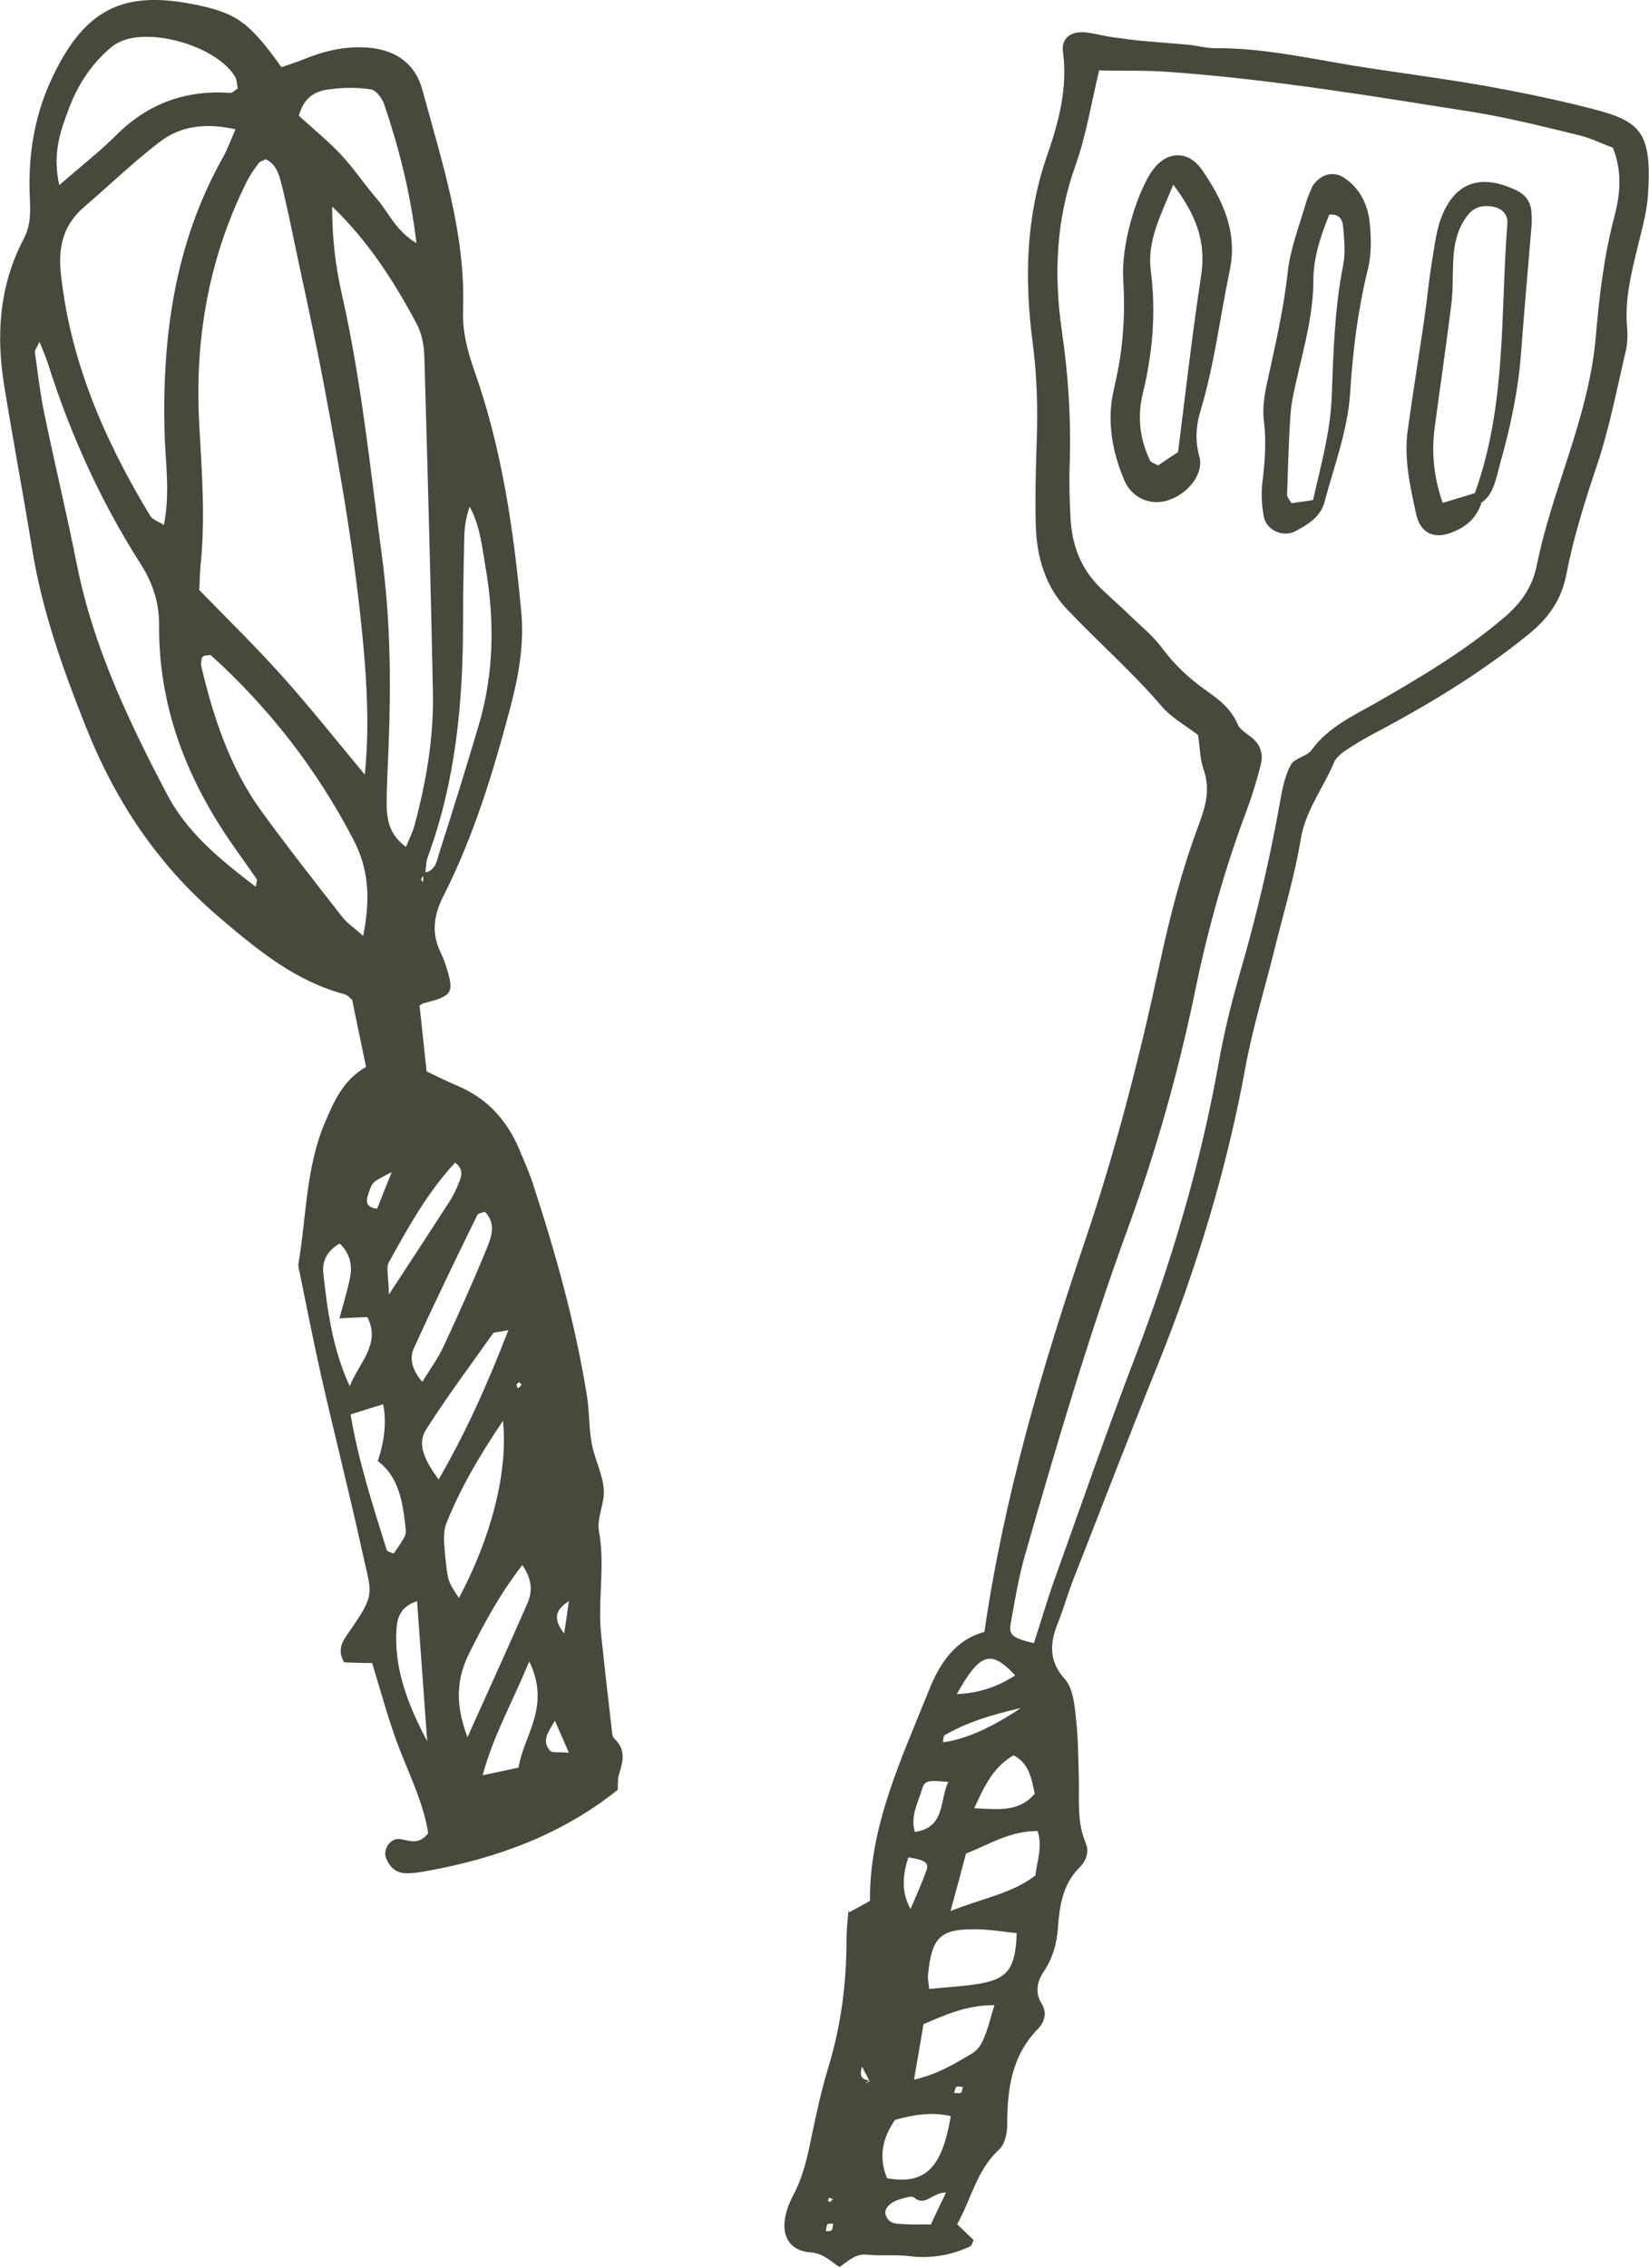 <?xml version="1.0" encoding="UTF-8"?><svg id="Ebene_2" xmlns="http://www.w3.org/2000/svg" viewBox="0 0 52.03 71.53"><defs><style>.cls-1{fill:#454a3c;}</style></defs><g id="Ebene_4"><path class="cls-1" d="m13.24,31.73c.07.65.14,1.33.22,2.06.31.15.63.31.96.45.94.39,1.57,1.08,1.96,2,.14.34.29.67.41,1.02.73,2.22,1.36,4.46,1.73,6.77.08.5.06,1.01.15,1.5.09.48.34.95.38,1.43.04.44-.23.92-.15,1.34.2,1.1-.05,2.19.07,3.28.1.95.21,1.91.32,2.86.02.13.01.32.09.39.36.33.29.7.16,1.1-.06.17-.04.36-.05.52-1.79,1.43-3.83,2.16-6.02,2.56-.22.04-.45.08-.68.07-.3-.01-.5-.2-.61-.48-.1-.25.11-.59.37-.6.3,0,.62.25.96-.18-.13-.88-.54-1.73-.89-2.62-.35-.89-.59-1.82-.88-2.75-.31,0-.61-.01-.88-.02-.24-.41-.04-.68.14-.94.87-1.25.73-1.18.43-2.55-.41-1.88-.89-3.74-1.31-5.61-.24-1.07-.45-2.14-.67-3.22-.02-.09-.05-.18-.03-.27.25-1.48.23-3.01.83-4.43.29-.68.58-1.35,1.3-1.76l-.44-2.12c-.09-.07-.15-.15-.23-.17-1.55-.41-2.73-1.38-3.93-2.4-1.98-1.68-3.33-3.72-4.27-6.11-.71-1.79-1.35-3.59-1.66-5.5-.28-1.72-.6-3.42-.88-5.14-.27-1.62-.17-3.2.61-4.68.23-.43.21-.87.19-1.33-.06-1.35.16-2.64.76-3.86C2.7.29,3.9-.31,6.13.14c1.33.27,1.73.55,2.75,1.98.22-.08.46-.15.7-.25.64-.26,1.3-.42,2-.37.87.06,1.51.48,1.74,1.31.62,2.29,1.38,4.56,1.29,6.99-.02.66.14,1.27.35,1.87.88,2.48,1.25,5.06,1.49,7.66.09,1.01-.09,2.01-.35,2.99-.54,2.04-1.15,4.05-2.11,5.94-.32.63-.38,1.2-.07,1.82.08.16.14.34.19.51.22.73.14.83-.74,1.05-.04,0-.07.04-.15.09Zm.15-4.21c.35-.05.39-.36.46-.59.43-1.34.85-2.69,1.25-4.04.49-1.65.51-3.32.22-5-.11-.64-.17-1.3-.5-1.91-.11.31-.16.61-.17.92-.02.91-.04,1.82-.04,2.73,0,2.52-.23,5-1.11,7.39-.06.17-.06.35-.08.53-.05.06-.1.12-.14.19,0,0,.05.05.07.08,0-.1.01-.2.02-.29Zm-7.12-8.93c.85.88,1.77,1.77,2.62,2.72.87.97,1.68,1.99,2.62,3.12.13-1.3.08-2.43,0-3.55-.24-2.96-.75-5.89-1.3-8.8-.27-1.44-.59-2.86-.89-4.29-.13-.63-.26-1.25-.41-1.87-.09-.34-.15-.72-.53-.9-.08.05-.19.07-.23.14-.13.18-.27.37-.37.58-1.21,2.43-1.65,5.02-1.49,7.7.08,1.46.19,2.91.04,4.37-.02.22-.03.45-.04.78Zm1.17-14.51c-.94-.21-1.74-.12-2.42.41-.83.64-1.59,1.37-2.38,2.05-.64.56-.81,1.24-.72,2.09.3,2.79,1.39,5.28,2.82,7.64.07.12.25.17.43.29.21-1.06.04-2.01.02-2.97-.07-3.01.33-5.92,1.83-8.6.15-.26.25-.55.42-.93Zm3.04,2.45c0,.94.1,1.84.3,2.72.62,2.73.9,5.51,1.27,8.28.27,2.01.29,4.01.21,6.03-.02.59-.06,1.19-.06,1.78,0,.5.08.99.61,1.37.11-.27.21-.46.27-.68.37-1.38.61-2.78.58-4.2-.07-3.52-.17-7.04-.27-10.57-.01-.36-.08-.75-.25-1.06-.71-1.33-1.52-2.59-2.65-3.68ZM1.25,10.77c-.09.2-.15.27-.15.33.09.63.16,1.27.29,1.9.33,1.61.72,3.21,1.04,4.83.52,2.59,1.64,4.94,2.85,7.24.64,1.21,1.68,2.05,2.79,2.9.02-.15.05-.21.03-.24-.28-.41-.58-.82-.86-1.23-1.4-2.05-2.24-4.29-2.22-6.79,0-.72-.2-1.32-.58-1.92-1.26-1.97-2.22-4.09-2.93-6.33-.06-.2-.15-.39-.27-.69Zm10.21,18.74c.23-1.15.18-2.1-.31-3.03-1.15-2.21-2.64-4.13-4.48-5.8-.04-.04-.15,0-.23,0-.03.03-.08.06-.08.1-.01.09-.03.18,0,.27.38,1.6.9,3.16,1.87,4.51.83,1.14,1.7,2.25,2.57,3.36.15.2.38.34.66.6ZM1.88,5.83c.7-.61,1.27-1.05,1.79-1.57,1-1,2.2-1.43,3.6-1.33.07,0,.15-.09.23-.14-.03-.13-.02-.28-.09-.38-.58-.96-2.7-1.57-3.67-1.07-.08.04-.16.09-.23.15-.61.51-1.04,1.16-1.32,1.89-.27.72-.55,1.44-.32,2.45Zm7.55-2.18c.48.44.94.81,1.34,1.24.4.43.73.93,1.12,1.38.37.43.59,1,1.25,1.4-.19-1.6-.55-2.99-1.01-4.36-.06-.2-.26-.46-.42-.49-.44-.07-.9-.06-1.34,0-.41.05-.78.24-.94.83Zm6.44,41.16c-.8,1.19-1.36,2.17-1.78,3.22-.13.31-.07.71-.04,1.07.08.79.09.78.43,1.3,1-1.87,1.56-3.96,1.39-5.58Zm-1.12,9.98c.71-1.58,1.31-2.89,1.89-4.22.16-.36.16-.75-.16-1.21-.71.92-1.2,1.83-1.67,2.77-.38.77-.48,1.55-.06,2.66Zm-1.43-11.2c.25-.41.49-.73.66-1.09.48-1.03.95-2.08,1.38-3.13.15-.36.3-.78-.06-1.15-.09.03-.22.05-.24.1-.68,1.39-1.36,2.79-2,4.2-.15.33-.06.68.27,1.07Zm2.72-1.64c-.32.07-.44.06-.48.1-.71,1-1.44,1.98-2.1,3.01-.29.44-.13.91.38,1.6.86-1.48,1.54-3,2.2-4.71Zm-4.98,2.65c.25,1.5.71,2.89,1.14,4.28.02.06.14.08.22.12.38-.55.4-.58.38-.79-.09-.81-.2-1.62-.88-2.13q.33-.98.17-1.79c-.3.09-.59.18-1.03.32Zm-.02-.89c.28-.72.99-1.32.55-2.17-.28.01-.53.02-.88.04.13-.48.25-.87.33-1.26.09-.42,0-.79-.32-1.1-.38.21-.56.54-.52.92.13,1.21.3,2.42.83,3.57Zm5.66,8.69c-.57,1.37-1.15,2.38-1.47,3.59l1.13-.24c.17-1.04,1.03-1.92.34-3.35Zm-3.54-1.9c-.51.16-.63.51-.65.88-.07,1.17.28,2.24.97,3.54-.12-1.67-.22-3.03-.32-4.41Zm-.89-9.67c.74-1.13,1.33-2.03,1.91-2.93.12-.19.22-.39.3-.6.09-.21.15-.43-.12-.63-.87.93-1.48,2.04-2.09,3.14-.1.19,0,.49,0,1.02Zm5.68,14.45c-.19-.44-.3-.69-.44-1.01-.22.37-.43.64-.15.95.06.07.24.03.59.06Zm-5.59-18.31c-.59.3-.61.29-.73.66-.06.18-.15.45.27.49.14-.36.29-.73.46-1.15Zm5.59,13.53c-.43.27-.51.55-.15,1.02.07-.45.11-.74.15-1.02Zm-1.57-6.91s-.07.05-.08.08c0,.04.02.08.04.12.04-.04.08-.07.12-.11-.03-.03-.05-.06-.08-.09Z"/><path class="cls-1" d="m26.8,60.31c.25-.14.43-.23.65-.36-.02-2.37,1-4.49,1.86-6.64.33-.83.83-1.6,1.75-1.84.62-4.27,1.82-8.33,3.18-12.35.97-2.86,1.72-5.78,2.35-8.72.32-1.48.69-2.93,1.22-4.35.22-.59.39-1.14.17-1.77-.12-.34-.12-.72-.18-1.1-.39-.3-.84-.54-1.15-.91-.93-1.08-2-2.02-2.98-3.05-.7-.73-.97-1.69-.99-2.7-.02-.85,0-1.71.03-2.57.04-1.06.01-2.11-.13-3.17-.26-2-.21-3.97.47-5.91.36-1.03.64-2.1.49-3.23-.06-.43.24-.66.7-.62.28.03.56.11.84.15.36.05.72.1,1.08.13.44.04.89.07,1.33.11.28.03.57.11.85.11,1.48-.01,2.91.31,4.36.55,1.37.22,2.74.39,4.11.63,1.12.2,2.24.43,3.34.71,1.59.4,1.98.71,1.85,2.72-.04.6-.22,1.2-.36,1.79-.19.79-.38,1.58-.3,2.41.02.24.01.5-.04.73-.28,1.19-.51,2.4-.89,3.55-.39,1.16-.76,2.32-.99,3.52-.16.81-.58,1.39-1.22,1.9-1.4,1.13-2.92,2.07-4.5,2.92-.36.19-.72.38-1.06.6-.2.13-.45.28-.54.48-.34.82-.91,1.52-1.06,2.45-.19,1.16-.54,2.3-.82,3.44-.3,1.22-.68,2.44-.91,3.67-.59,3.26-1.55,6.41-2.79,9.48-.9,2.23-1.76,4.47-2.64,6.71-.18.45-.31.93-.49,1.38-.26.64-.32,1.21.21,1.8.24.27.3.75.34,1.15.08.65.08,1.3.1,1.95.02.69-.07,1.38.21,2.05.13.29.02.59-.19.79-.54.54-.63,1.23-.68,1.91-.04.51-.16.94-.44,1.36-.21.31-.3.67-.07,1.03.18.29.08.58-.12.79-.84.86-.97,1.92-.97,3.04,0,.26-.08.61-.26.77-.7.64-.87,1.55-1.32,2.35.19.18.35.34.52.5-.04.07-.05.17-.11.2-.6.28-1.23.39-1.9.31-.44-.06-.9,0-1.34-.05-.38-.04-.6.2-.88.39-.28-.17-.5-.43-.9-.46-.64-.04-.92-.47-.82-1.08.04-.24.13-.47.24-.69.32-.58.46-1.21.59-1.85.16-.76.32-1.52.55-2.26.39-1.3.56-2.62.56-3.98,0-.28.03-.57.06-.91Zm.62,5.31s-.09.06-.13.09c.05-.02.1-.04.15-.07-.08-.15-.15-.29-.24-.46-.08.25-.05.41.22.43Zm5.2-13.79c.21-.64.4-1.3.63-1.95.84-2.34,1.65-4.69,2.54-7.01,1.17-3.05,2.1-6.17,2.67-9.39.17-.96.41-1.91.68-2.85.51-1.76.93-3.55,1.25-5.35.07-.4.15-.81.34-1.16.11-.21.5-.26.65-.46.53-.73,1.31-1.08,2.05-1.5,1.41-.81,2.81-1.64,4.06-2.71.52-.45.86-.94,1-1.62.23-1.16.62-2.28.98-3.4.4-1.24.77-2.51.88-3.8.11-1.26.25-2.5.57-3.73.19-.71.29-1.44-.03-2.24-.34-.13-.71-.31-1.09-.4-1.11-.27-2.22-.55-3.34-.73-3.18-.5-6.35-1.03-9.56-1.26-.76-.06-1.52-.03-2.22-.05-.25,1.05-.41,2.06-.75,3.01-.61,1.7-.68,3.44-.43,5.18.21,1.42.3,2.83.25,4.26-.02.57,0,1.14.03,1.71.05.84.34,1.59.96,2.18.29.28.6.55.89.83.35.34.74.65,1.03,1.04.39.53.86.97,1.4,1.35.4.28.78.57.99,1.06.07.17.27.28.43.41.29.23.39.53.3.87-.12.47-.26.94-.43,1.4-.69,1.83-1.22,3.71-1.62,5.63-.53,2.6-1.25,5.15-2.16,7.64-1.23,3.37-2.24,6.81-3.23,10.26-.2.7-.32,1.43-.45,2.15-.06.38.05.46.75.63Zm-3.3,10.9c.57-.06,1.09-.08,1.61-.17.88-.16,1.11-.49,1.15-1.59-.39-.04-.79-.11-1.19-.12-1.22-.03-1.49.22-1.61,1.45-.01.12.02.24.04.44Zm.68-2.46c1.06-.42,1.95-.56,2.67-1.12.05-.46.23-.89.07-1.4-.87-.01-1.54.43-2.26.71-.15.56-.28,1.06-.49,1.82Zm-2.01,8.43c1.25.22,1.74-.38,2.01-1.96-.61-.14-1.19-.04-1.76.12-.41.59-.52,1.19-.25,1.84Zm3.4-5.46c-.92,0-1.56.31-2.25.6-.1.57-.19,1.12-.3,1.75.75-.17,1.3-.51,1.84-.83.16-.09.29-.29.36-.47.13-.29.2-.61.34-1.06Zm-.65-6.21c.8.04,1.42.12,1.91-.46-.11-.47-.16-.94-.67-1.21-.62.36-.9.92-1.24,1.67Zm-.55-3.6q1.01-.04,1.84-.59c-.76-.82-1.11-.72-1.84.59Zm-.33,15.72c-.46-.01-.66.47-1.03.15-.06-.05-.23.01-.35.04-.39.09-.61.32-.53.53.11.3.37.26.6.28.27.02.55,0,.82.01.16-.34.29-.62.48-1.01Zm-1-11.37c.98-.14.78-1,1.06-1.58-.67-.06-.75-.05-.84.27-.13.42-.36.83-.21,1.32Zm.89-2.83q1.04-.13,2.46-1.08c-.96.22-1.72.46-2.41.86-.04.03-.03.15-.05.22Zm-1.02,5.26c.17-.4.35-.8.5-1.21.09-.25-.04-.34-.57-.42-.17.53-.24,1.06.07,1.63Zm1.37,5.8c.07,0,.16.02.21,0,.05-.03.05-.13.07-.19-.07,0-.16-.03-.2,0-.05.04-.05.13-.08.2Zm-4.04,4.36c.06,0,.15,0,.18-.03.04-.05.03-.14.05-.21-.06,0-.15,0-.18.02-.04.05-.03.14-.05.21Zm.06-.95s.06.03.08.02c.03-.02.05-.05.08-.08-.04-.02-.09-.03-.13-.05,0,.04-.02.07-.02.11Z"/><path class="cls-1" d="m36.33,5.43c.42-.66,1.14-.73,1.59-.08.65.94,1.14,1.95.88,3.19-.31,1.47-.48,2.96-.92,4.41-.14.46-.18.94-.04,1.44.15.53-.31,1.14-.93,1.37-.55.21-1.18-.02-1.43-.6-.32-.75-.5-1.55-.42-2.37.02-.24.08-.48.13-.72.25-1.08.32-2.16.25-3.27-.06-1.03.36-2.53.88-3.37Zm.7.37c-.42,1.02-.84,1.81-.72,2.74.17,1.31.06,2.59-.25,3.86-.18.74-.1,1.45.23,2.13.03.06.13.08.25.15.2-.14.43-.29.63-.42.24-1.89.45-3.74.73-5.58.16-1.05-.15-1.89-.89-2.87Z"/><path class="cls-1" d="m41.41,5.87c.28-.41.69-.48,1.02-.25.47.32.71.81.78,1.34.06.52.07,1.07-.06,1.57-.31,1.27-.47,2.57-.55,3.87-.08,1.2-.51,2.3-.81,3.44-.13.47-.53.71-.93.92-.38.19-.89-.03-.98-.45-.07-.35-.09-.73-.05-1.08.08-.65.13-1.29.05-1.95-.05-.39.01-.81.1-1.21.25-1.15.52-2.3.65-3.48.08-.76.38-1.5.59-2.24.06-.19.15-.37.19-.47Zm.02,9.9c.25-1.11.55-2.16.59-3.27.05-1.38.09-2.77.36-4.14.08-.39.03-.81,0-1.21-.02-.17-.07-.41-.44-.38-.26.65-.5,1.34-.5,2.07,0,1.03-.27,2.01-.5,3.01-.09.4-.19.79-.22,1.2-.06.85-.08,1.7-.11,2.56,0,.07.07.14.14.26.21-.03.44-.06.69-.1Z"/><path class="cls-1" d="m46.75,15.84c-.16.5-.47.75-.86.92-.61.27-1.07.09-1.21-.56-.19-.87-.39-1.75-.26-2.65.16-1.16.35-2.32.52-3.49.09-.6.14-1.2.24-1.8.09-.52.14-1.06.35-1.53.44-1,1.23-1.25,2.33-.72.27.13.44.36.46.67.01.16.02.32,0,.49-.11,1.33-.23,2.67-.33,4-.09,1.18-.34,2.33-.66,3.46-.13.47-.2.96-.58,1.22Zm-.21-.3c1-2.78.8-5.65,1.02-8.47.03-.32-.18-.52-.51-.56-.3-.04-.55.03-.75.29-.34.44-.43.95-.45,1.49-.02.44,0,.89-.06,1.33-.16,1.29-.35,2.57-.52,3.85-.11.8-.03,1.59.25,2.39.4-.12.74-.22,1.02-.31Z"/></g></svg>